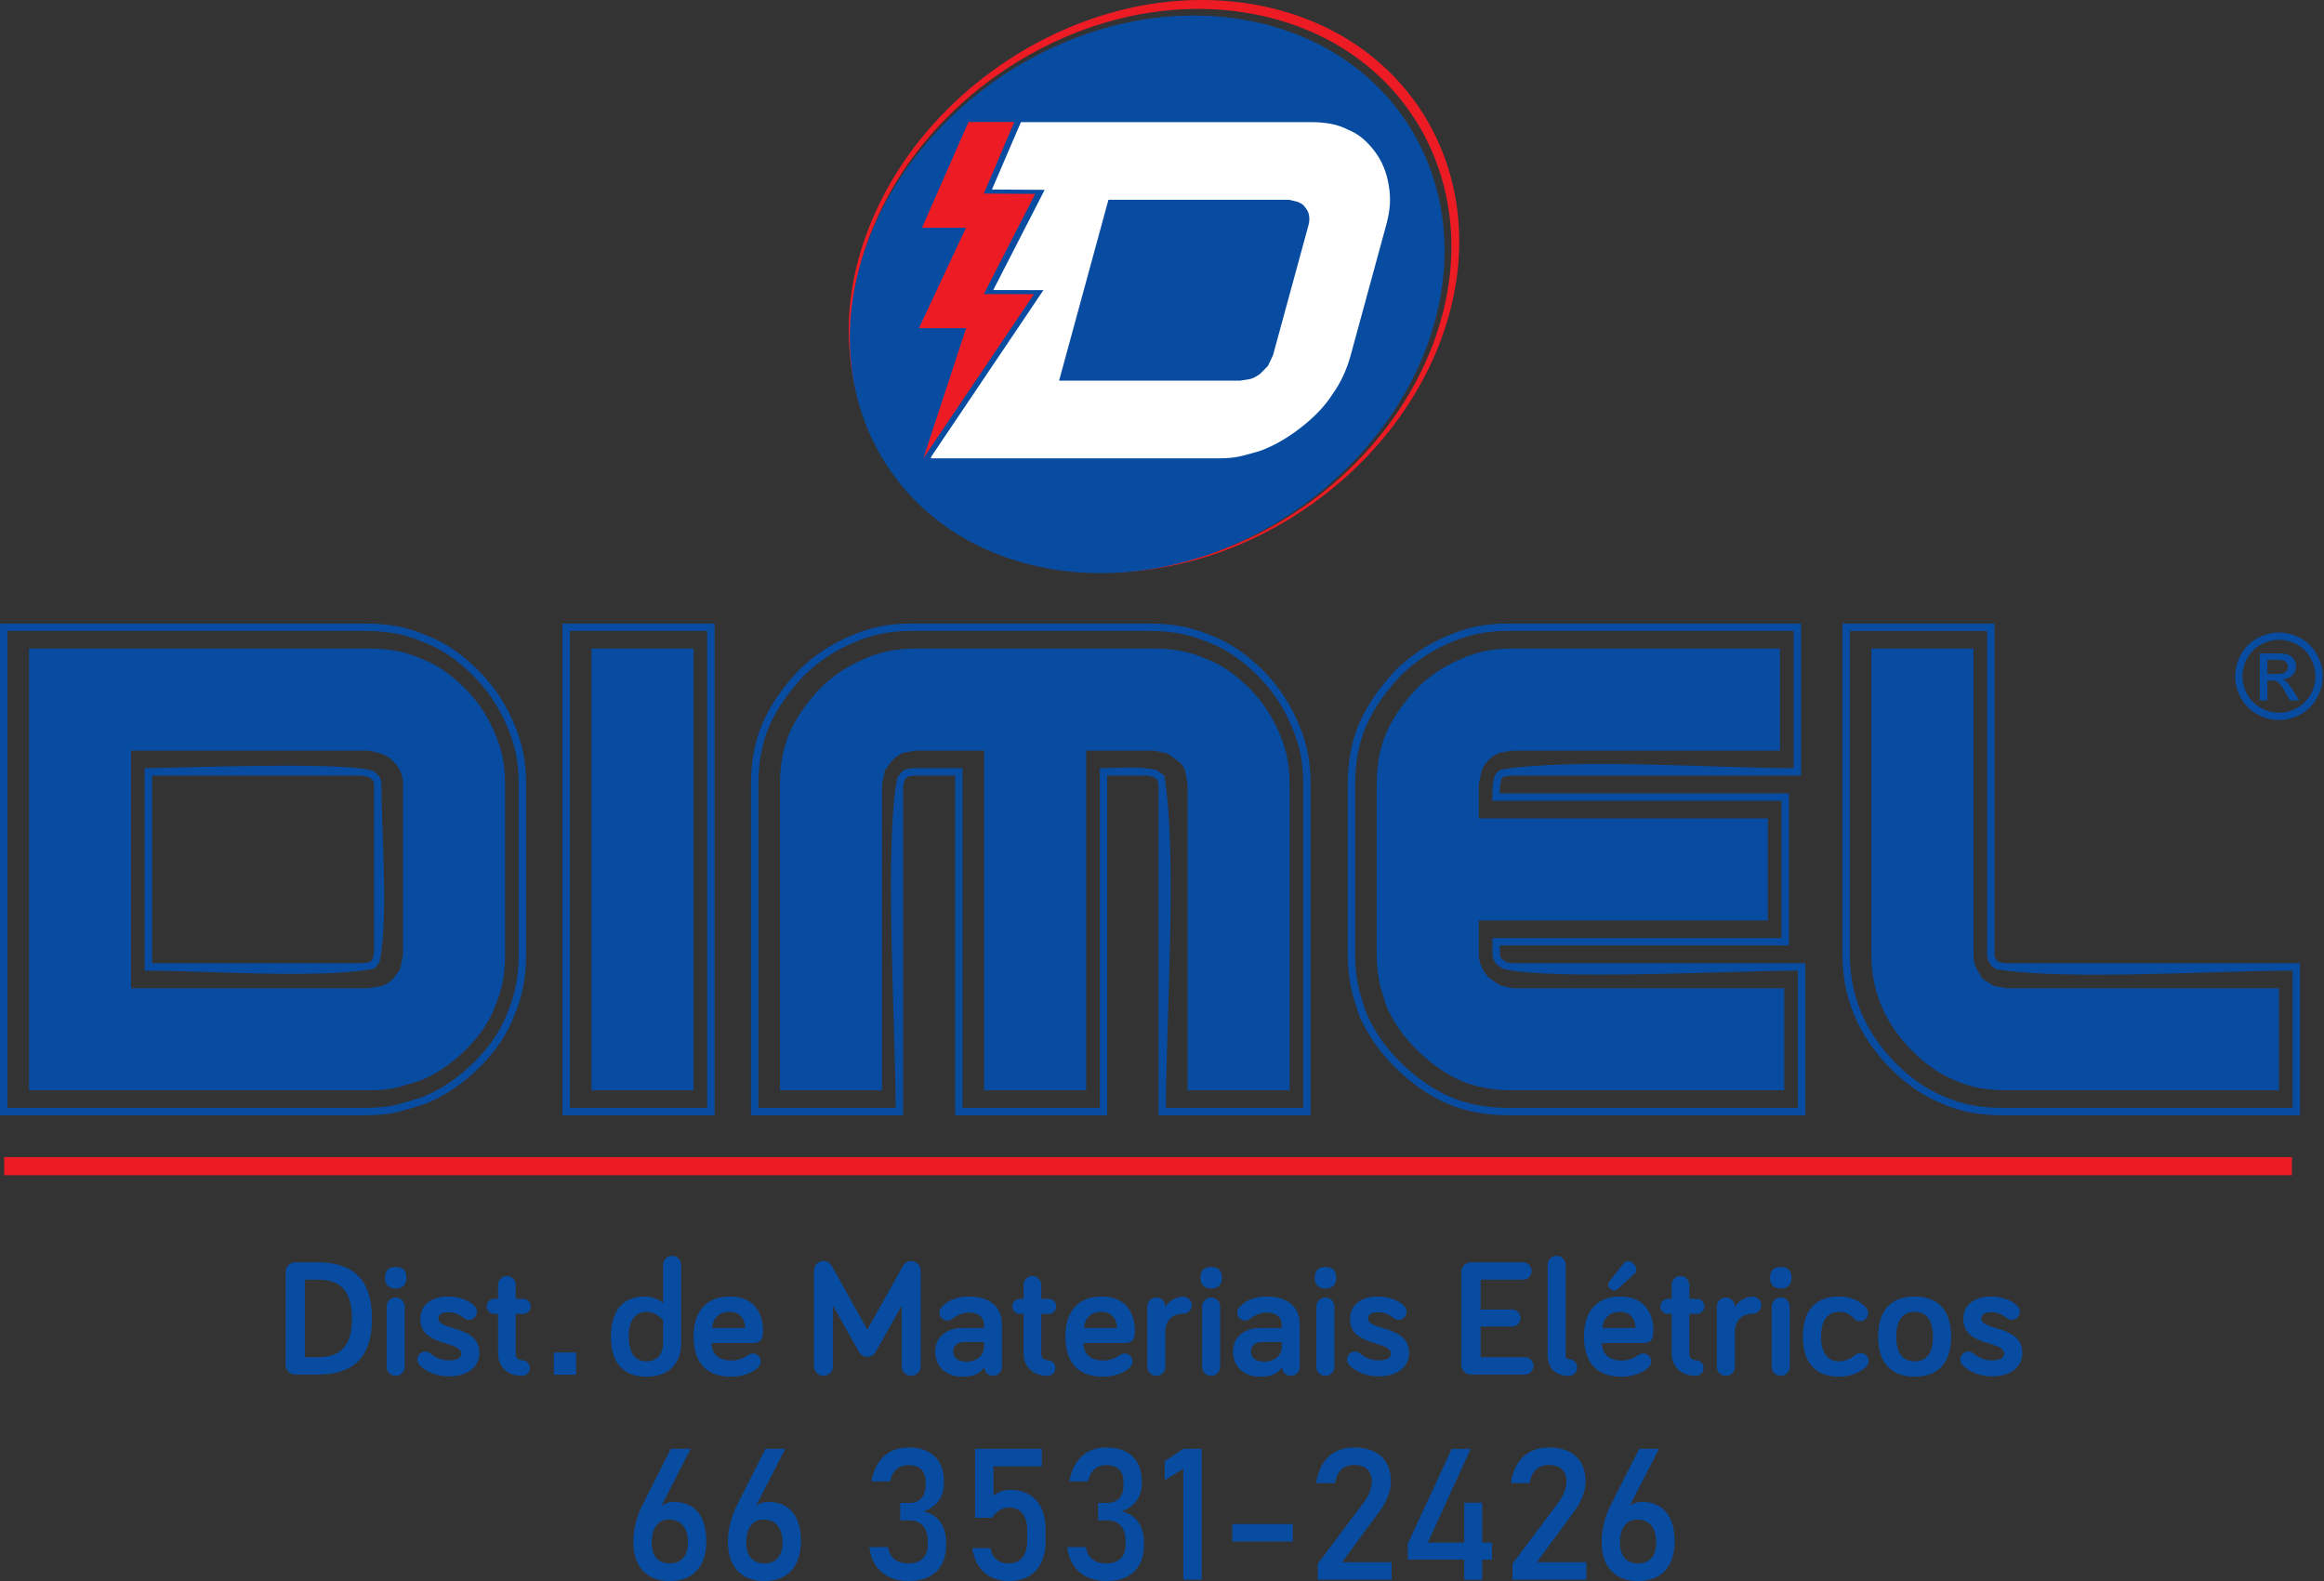 <?xml version="1.0" encoding="UTF-8" standalone="no"?><!DOCTYPE svg PUBLIC "-//W3C//DTD SVG 1.1//EN" "http://www.w3.org/Graphics/SVG/1.1/DTD/svg11.dtd"><svg width="100%" height="100%" viewBox="0 0 1333 907" version="1.1" xmlns="http://www.w3.org/2000/svg" xmlns:xlink="http://www.w3.org/1999/xlink" xml:space="preserve" xmlns:serif="http://www.serif.com/" style="fill-rule:evenodd;clip-rule:evenodd;stroke-linejoin:round;stroke-miterlimit:2;"><rect x="0" y="0" width="1333" height="907" fill="#333333" stroke="none"/><rect x="2.399" y="663.817" width="1312.17" height="10.364" style="fill:#ed1c24;"/><path d="M244.44,364.466c5.78,2.11 11.193,5.062 16.222,8.558c5.006,3.479 9.671,7.522 13.957,11.816c4.211,4.203 7.966,8.776 11.247,13.646c3.321,4.926 6.167,10.185 8.533,15.707c1.241,2.789 2.346,5.603 3.272,8.412c0.933,2.835 1.73,5.763 2.348,8.781c0.629,3.031 1.062,6.116 1.337,9.209c0.276,3.135 0.401,6.216 0.401,9.238l0,97.845c0,5.941 -0.479,11.904 -1.566,17.76c-1.087,5.87 -2.781,11.611 -5.213,17.102c-2.062,5.645 -4.897,10.926 -8.258,15.838c-3.357,4.901 -7.268,9.462 -11.483,13.677c-4.532,4.54 -9.441,8.684 -14.71,12.28c-4.976,3.396 -10.3,6.325 -15.97,8.655l-0.91,0.343c-2.432,0.805 -4.694,1.52 -6.818,2.163l-6.853,1.956c-3.34,0.918 -6.84,1.505 -10.371,1.866c-3.511,0.358 -7.007,0.49 -10.385,0.49l-209.22,0l0,-282.102l209.22,0c2.942,0 5.916,0.107 8.905,0.34c2.967,0.229 5.931,0.594 8.866,1.097c2.938,0.504 5.863,1.212 8.744,2.095c2.992,0.911 5.899,1.998 8.705,3.228Zm13.8,12.04c-4.77,-3.313 -9.885,-6.105 -15.324,-8.082l-0.124,-0.051c-2.728,-1.197 -5.499,-2.237 -8.284,-3.088c-2.67,-0.815 -5.426,-1.484 -8.229,-1.963c-2.802,-0.483 -5.637,-0.826 -8.48,-1.047c-2.827,-0.218 -5.698,-0.322 -8.579,-0.322l-204.972,-0l-0,273.608l204.972,-0c3.314,-0 6.685,-0.125 9.974,-0.462c3.267,-0.328 6.528,-0.879 9.666,-1.733c2.059,-0.551 4.315,-1.206 6.753,-1.938c2.377,-0.715 4.626,-1.427 6.674,-2.105l0.669,-0.259c5.362,-2.198 10.428,-4.99 15.183,-8.232c5.027,-3.432 9.727,-7.403 14.099,-11.772c4.034,-4.022 7.765,-8.373 10.979,-13.075c3.193,-4.661 5.877,-9.663 7.815,-14.988l0.049,-0.133c2.311,-5.212 3.923,-10.653 4.945,-16.191c1.026,-5.551 1.48,-11.26 1.48,-16.995l-0,-97.845c-0,-3.011 -0.111,-5.988 -0.369,-8.878c-0.261,-2.923 -0.672,-5.848 -1.265,-8.726c-0.568,-2.763 -1.323,-5.537 -2.238,-8.297c-0.911,-2.767 -1.962,-5.452 -3.116,-8.044l-0.019,-0.036c-2.249,-5.262 -4.969,-10.277 -8.151,-14.993c-3.117,-4.633 -6.703,-8.994 -10.728,-13.02c-4.093,-4.108 -8.558,-7.983 -13.38,-11.333Zm-50.172,176.069l4.419,-0.733l1.277,-1.794l0.761,-3.792l0,-96.423l-0.079,-0.862l-0.261,-0.841l-0.289,-0.414c-0.573,-0.561 -1.216,-1.048 -1.716,-1.642l-0.262,-0.117l-4.347,-1.027l-120.339,0l-0,107.645l120.836,0Zm5.595,3.365c-33.683,5.608 -93.974,0.883 -130.678,0.883l0,-116.139c17.707,0 122.367,-4.322 132.016,2.145l0.478,0.575l0.601,0.526c0.336,0.297 0.708,0.651 1.043,1.041c0.384,0.454 0.733,0.968 0.976,1.555c0.215,0.518 0.384,1.054 0.494,1.601c0.114,0.579 0.179,1.147 0.179,1.706c-0,28.087 4.121,76.399 -1.019,101.917l-2.302,3.235l-1.405,0.891l-0.383,0.064Zm108.975,83.868l-0,-282.102l87.232,0l-0,282.102l-87.232,0Zm4.246,-277.855l0,273.608l78.736,-0l-0,-273.608l-78.736,-0Zm220.956,82.977l-23.716,0l-3.628,0.645l-0.279,0.236l-1.533,2.141l-0.702,3.346l0,188.51l-87.231,0l-0,-189.975c-0,-5.975 0.475,-11.98 1.545,-17.9c1.075,-5.928 2.759,-11.74 5.183,-17.307c2.381,-5.47 5.401,-10.7 8.866,-15.665c3.406,-4.904 7.286,-9.577 11.422,-13.996l0.043,-0.047c4.229,-4.236 8.826,-8.011 13.699,-11.3c4.933,-3.328 10.206,-6.192 15.723,-8.554c2.792,-1.241 5.608,-2.346 8.418,-3.275c2.831,-0.934 5.763,-1.727 8.78,-2.346c3.032,-0.626 6.117,-1.061 9.213,-1.337c3.135,-0.279 6.217,-0.4 9.238,-0.4l136.733,0c5.949,0 11.905,0.483 17.765,1.565c5.869,1.084 11.615,2.779 17.109,5.21c5.763,2.113 11.165,5.065 16.176,8.551c4.998,3.478 9.66,7.518 13.946,11.808c4.211,4.203 7.962,8.773 11.244,13.646c3.318,4.922 6.163,10.181 8.536,15.707c1.237,2.789 2.342,5.603 3.272,8.412c0.933,2.832 1.73,5.76 2.348,8.781c0.623,3.028 1.058,6.116 1.334,9.209c0.279,3.135 0.4,6.216 0.4,9.238l0,189.975l-87.232,0l0,-188.828l-0.6,-3.611l-2.42,-1.734l-3.34,-0.705l-23.083,0l0,194.878l-87.229,0l0,-194.878Zm-23.887,-4.246l28.135,0l-0,194.877l78.734,-0l-0,-194.877c11.021,0 21.836,-1.284 32.436,0.994l4.54,3.252c7.693,45.503 0.964,139.767 0.964,190.631l78.736,-0l-0,-185.728c-0,-3.011 -0.111,-5.988 -0.368,-8.878c-0.262,-2.923 -0.676,-5.848 -1.267,-8.726c-0.568,-2.763 -1.326,-5.534 -2.237,-8.297c-0.912,-2.764 -1.964,-5.452 -3.118,-8.044l-0.017,-0.036c-2.253,-5.262 -4.973,-10.281 -8.155,-14.997c-3.117,-4.633 -6.699,-8.99 -10.725,-13.016c-4.097,-4.108 -8.554,-7.979 -13.367,-11.321c-4.772,-3.318 -9.881,-6.113 -15.308,-8.091l-0.132,-0.05c-5.212,-2.305 -10.653,-3.919 -16.187,-4.94c-5.552,-1.027 -11.265,-1.484 -17.003,-1.484l-136.733,-0c-3.011,-0 -5.988,0.114 -8.874,0.372c-2.927,0.257 -5.852,0.672 -8.73,1.266c-2.77,0.565 -5.541,1.322 -8.3,2.233c-2.767,0.912 -5.452,1.964 -8.054,3.122l-0.033,0.014c-5.251,2.248 -10.281,4.984 -15.012,8.172c-4.671,3.153 -9.051,6.75 -13.065,10.771c-3.948,4.205 -7.672,8.705 -10.99,13.475c-3.295,4.715 -6.177,9.702 -8.462,14.943c-2.292,5.269 -3.882,10.764 -4.901,16.355c-1.012,5.606 -1.458,11.368 -1.458,17.157l0,185.728l78.73,-0c0,-44.605 -6.627,-152.318 0.99,-189.357l2.35,-3.283l1.715,-1.35c1.395,-0.251 3.918,-0.887 5.166,-0.887Zm337.463,109.508l2.595,1.726l2.804,0.657l168.672,0l-0,87.233l-170.321,0c-5.974,0 -11.983,-0.473 -17.896,-1.545c-5.931,-1.072 -11.743,-2.763 -17.306,-5.183c-5.391,-2.346 -10.496,-5.281 -15.312,-8.644c-4.798,-3.35 -9.291,-7.126 -13.481,-11.173c-4.515,-4.361 -8.63,-9.094 -12.233,-14.185c-3.482,-4.926 -6.5,-10.174 -8.948,-15.726c-0.908,-2.059 -1.516,-4.415 -2.221,-6.556c-0.528,-1.698 -1.494,-4.197 -1.804,-5.848c-0.977,-3.747 -1.702,-7.568 -2.188,-11.423c-0.501,-3.918 -0.737,-7.882 -0.737,-11.847l-0,-97.845c-0,-5.975 0.472,-11.98 1.541,-17.9c1.076,-5.928 2.763,-11.74 5.183,-17.307c2.385,-5.47 5.406,-10.7 8.87,-15.665c3.403,-4.904 7.282,-9.577 11.422,-13.996l0.04,-0.047c4.232,-4.236 8.825,-8.011 13.698,-11.3c4.938,-3.328 10.207,-6.192 15.727,-8.554c2.788,-1.241 5.604,-2.346 8.414,-3.275c2.835,-0.934 5.768,-1.727 8.784,-2.346c3.032,-0.626 6.113,-1.061 9.213,-1.337c3.132,-0.279 6.216,-0.4 9.234,-0.4l167.865,0l0,87.224l-166.707,0l-4.039,0.673c-0.375,0.325 -0.747,0.676 -1.045,1.077l-0.972,4.618l-0,3.843l165.805,-0l0,87.231l-165.805,0l0.021,5.602c0.219,0.569 0.476,1.019 0.698,1.62l0.429,0.598Zm0.568,5.469l-3.4,-2.264l-0.961,-1.204c-0.257,-0.368 -0.469,-0.744 -0.6,-1.09l-0.423,-0.976c-0.196,-0.407 -0.343,-0.797 -0.44,-1.208c-0.096,-0.422 -0.138,-0.826 -0.138,-1.241l-0,-9.552l165.805,0l0,-78.738l-165.805,0c-0,-7.768 -0.23,-7.215 1.237,-14.347c0.672,-1.101 1.265,-1.734 2.194,-2.588l1.202,-0.868c40.254,-6.9 123.173,-0.901 168.129,-0.901l-0,-78.731l-163.618,-0c-3.006,-0 -5.984,0.114 -8.873,0.372c-2.927,0.257 -5.848,0.672 -8.73,1.266c-2.767,0.565 -5.538,1.322 -8.301,2.233c-2.763,0.912 -5.452,1.964 -8.051,3.122l-0.035,0.014c-5.252,2.248 -10.281,4.984 -15.008,8.172c-4.675,3.153 -9.052,6.75 -13.07,10.771c-3.943,4.205 -7.669,8.705 -10.989,13.475c-3.296,4.715 -6.177,9.702 -8.459,14.943c-2.295,5.269 -3.886,10.764 -4.901,16.355c-1.015,5.606 -1.461,11.368 -1.461,17.157l-0,97.845c-0,3.792 0.228,7.586 0.696,11.337c0.447,3.624 1.137,7.242 2.067,10.817l1.755,5.67c0.647,1.98 1.24,4.247 2.07,6.142c2.352,5.333 5.219,10.335 8.515,14.992c3.436,4.852 7.372,9.382 11.715,13.578c4.057,3.914 8.383,7.554 12.966,10.754c4.565,3.192 9.425,5.98 14.587,8.229c5.265,2.291 10.764,3.887 16.354,4.902c5.606,1.015 11.368,1.462 17.153,1.462l166.073,-0l0,-78.738c-36.689,-0 -140.133,5.77 -168.943,-0.955l-0.312,-0.207Zm282.231,-6.553l1.29,2.159l1.212,0.755l3.34,0.553l169.172,0l0,87.233l-170.316,0c-2.946,0 -5.924,-0.111 -8.907,-0.344c-2.96,-0.232 -5.923,-0.597 -8.872,-1.097c-3.02,-0.519 -5.995,-1.24 -8.891,-2.127c-2.978,-0.915 -5.891,-2.012 -8.701,-3.261c-5.645,-2.288 -10.918,-5.24 -15.845,-8.701c-4.887,-3.435 -9.437,-7.389 -13.666,-11.689c-4.387,-4.459 -8.39,-9.277 -11.89,-14.437c-3.336,-4.918 -6.214,-10.148 -8.519,-15.676c-2.295,-5.497 -3.998,-11.15 -5.127,-16.902c-1.151,-5.863 -1.712,-11.844 -1.712,-17.896l-0,-189.972l87.231,0l0,189.972l0.051,0.83l0.15,0.6Zm-2.077,4.776c-0.493,-0.826 -1.598,-2.388 -1.877,-3.221c-0.158,-0.458 -0.286,-0.951 -0.372,-1.473c-0.078,-0.54 -0.125,-1.044 -0.125,-1.512l0,-185.725l-78.735,-0l-0,185.725c-0,5.791 0.533,11.501 1.631,17.085c1.075,5.484 2.699,10.86 4.877,16.087c2.205,5.283 4.947,10.267 8.108,14.932c3.334,4.916 7.177,9.531 11.407,13.832c4.053,4.125 8.408,7.907 13.087,11.2c4.651,3.268 9.642,6.06 14.994,8.233l0.068,0.036c2.673,1.187 5.444,2.238 8.287,3.11c2.705,0.829 5.497,1.505 8.357,1.995c2.803,0.476 5.642,0.825 8.491,1.047c2.825,0.218 5.691,0.326 8.577,0.326l166.069,-0l-0,-78.738c-45.795,-0 -128.583,5.762 -169.812,-0.762l-2.764,-1.727l-0.268,-0.45Z" style="fill:#084ca1;fill-rule:nonzero;"/><path d="M16.652,372.073l194.867,0c5.454,0 10.575,0.412 15.351,1.23c4.772,0.82 9.616,2.321 14.528,4.505c8.465,3.003 16.924,8.733 25.385,17.192c7.096,7.096 12.688,15.419 16.784,24.975c2.181,4.912 3.751,9.688 4.708,14.328c0.955,4.637 1.434,9.82 1.434,15.555l0,97.842c0,11.186 -1.913,21.013 -5.734,29.472c-3.003,8.461 -8.526,16.716 -16.581,24.77c-8.047,8.047 -16.713,13.985 -25.996,17.806c-4.094,1.366 -8.387,2.66 -12.892,3.89c-4.504,1.23 -10.167,1.841 -16.987,1.841l-194.867,-0l0,-253.406Zm194.867,194.867l7.364,-1.23c2.459,-0.818 4.643,-2.18 6.553,-4.094l4.093,-5.73l1.637,-8.186l0,-97.842c0,-2.457 -0.475,-4.844 -1.434,-7.165c-0.954,-2.32 -2.523,-4.437 -4.708,-6.346c-1.362,-1.641 -3.546,-3.003 -6.549,-4.092l-6.956,-1.641l-136.324,-0l0,136.326l136.324,-0Zm127.756,58.539l0,-253.406l58.541,0l-0,253.406l-58.541,-0Zm225.19,-0l-0,-194.865l-39.304,-0l-6.957,1.229c-2.18,0.819 -4.368,2.32 -6.549,4.504l-4.096,5.731l-1.638,7.78l-0,175.621l-58.539,-0l-0,-175.621c-0,-11.191 1.841,-21.015 5.53,-29.476c3.682,-8.462 9.481,-16.921 17.396,-25.382c7.093,-7.097 15.418,-12.691 24.971,-16.785c4.915,-2.18 9.688,-3.749 14.332,-4.708c4.636,-0.954 9.823,-1.434 15.55,-1.434l136.731,0c11.192,0 21.021,1.914 29.479,5.735c8.461,3.003 16.92,8.733 25.382,17.192c7.096,7.096 12.691,15.419 16.784,24.975c2.18,4.912 3.75,9.688 4.705,14.328c0.957,4.637 1.437,9.82 1.437,15.555l-0,175.621l-58.543,-0l-0,-175.621l-1.226,-7.369c-0.819,-2.459 -2.321,-4.504 -4.505,-6.142l-5.731,-4.092l-7.782,-1.641l-38.888,-0l-0,194.865l-58.539,-0Zm285.364,-70.823c0.823,2.181 2.325,4.369 4.509,6.549l6.138,4.098l6.96,1.637l155.974,-0l-0,58.539l-155.974,-0c-11.19,-0 -21.013,-1.841 -29.475,-5.527c-8.459,-3.686 -16.649,-9.348 -24.564,-16.987c-7.911,-7.644 -13.921,-16.103 -18.013,-25.382c-1.362,-4.094 -2.453,-7.508 -3.272,-10.232c-1.64,-6.281 -2.455,-12.831 -2.455,-19.651l-0,-97.842c-0,-11.191 1.84,-21.015 5.526,-29.476c3.683,-8.462 9.484,-16.921 17.399,-25.382c7.093,-7.097 15.419,-12.691 24.967,-16.785c4.916,-2.18 9.689,-3.749 14.332,-4.708c4.641,-0.954 9.825,-1.434 15.555,-1.434l153.515,0l-0,58.541l-153.515,-0l-7.367,1.229c-2.185,0.819 -4.23,2.185 -6.138,4.093c-1.914,1.913 -3.279,3.961 -4.102,6.142l-1.633,7.78l0,19.651l165.798,0l0,58.539l-165.798,0l0,19.652c0,2.451 0.544,4.772 1.633,6.956Zm301.339,70.823c-5.459,-0 -10.575,-0.411 -15.351,-1.23c-4.776,-0.818 -9.62,-2.319 -14.535,-4.501c-8.731,-3.546 -16.985,-9.279 -24.764,-17.194c-7.779,-7.915 -13.581,-16.442 -17.403,-25.587c-3.817,-9.144 -5.727,-18.901 -5.727,-29.267l0,-175.627l58.539,0l0,175.627c0,2.727 0.548,5.319 1.637,7.775l3.687,6.141l6.549,4.094l7.368,1.23l155.974,-0l0,58.539l-155.974,-0Z" style="fill:#084ca1;fill-rule:nonzero;"/><path d="M491.156,153.535c2.711,-11.307 6.596,-22.311 11.458,-32.872c36.143,-78.537 127.346,-132.148 213.81,-118.555c5.08,0.797 10.121,1.83 15.1,3.099c78.023,19.887 119.611,92.437 101.113,169.62c-2.709,11.308 -6.594,22.315 -11.457,32.871c-36.143,78.539 -127.346,132.148 -213.809,118.559c-5.08,-0.8 -10.121,-1.83 -15.101,-3.103c-78.513,-20.009 -119.538,-92.726 -101.114,-169.619Zm1.28,2.545c2.668,-11.118 6.489,-21.939 11.265,-32.321c35.538,-77.222 125.215,-129.934 210.235,-116.571c4.99,0.782 9.949,1.798 14.846,3.046c76.715,19.554 117.606,90.892 99.42,166.781c-2.664,11.117 -6.485,21.939 -11.265,32.321c-35.539,77.222 -125.216,129.935 -210.231,116.571c-4.994,-0.783 -9.953,-1.798 -14.85,-3.045c-77.198,-19.677 -117.537,-91.176 -99.42,-166.782" style="fill:#ed1c24;"/><path d="M491.675,158.489c2.638,-11.014 6.424,-21.735 11.157,-32.021c35.21,-76.507 124.054,-128.729 208.283,-115.492c4.948,0.78 9.859,1.785 14.711,3.022c76.002,19.373 116.515,90.049 98.496,165.233c-2.638,11.015 -6.424,21.736 -11.161,32.021c-35.209,76.507 -124.054,128.73 -208.282,115.492c-4.944,-0.776 -9.856,-1.785 -14.708,-3.021c-76.482,-19.495 -116.445,-90.328 -98.496,-165.234" style="fill:#084ca1;"/><path d="M585.582,70.06l166.109,0c4.153,0 7.968,0.314 11.429,0.932c3.46,0.62 6.839,1.767 10.124,3.429c5.819,2.284 11.068,6.649 15.751,13.087c3.928,5.399 6.456,11.738 7.593,19.009c0.64,3.739 0.844,7.371 0.608,10.904c-0.236,3.532 -0.951,7.478 -2.141,11.839l-20.31,74.474c-2.323,8.515 -5.816,15.994 -10.481,22.432c-4.04,6.442 -9.964,12.727 -17.76,18.855c-7.802,6.128 -15.627,10.646 -23.484,13.552c-3.4,1.04 -6.939,2.027 -10.621,2.96c-3.683,0.937 -8.134,1.401 -13.317,1.401l-165.198,0l0.408,-1.19l64.203,-95.315l-28.776,-0.053l29.483,-57.467l-30.237,-0.19l16.617,-38.659Zm-26.066,115.974l-12.187,-0.01l0.022,-0.076l12.194,0.011l-0.029,0.075Zm151.721,32.342l5.863,-0.932c2.041,-0.623 3.985,-1.663 5.834,-3.117l4.307,-4.363l2.946,-6.23l20.314,-74.474c0.507,-1.869 0.639,-3.685 0.392,-5.452c-0.242,-1.765 -0.996,-3.373 -2.263,-4.829c-0.7,-1.247 -2.081,-2.284 -4.136,-3.113l-4.958,-1.248l-103.763,0l-28.299,103.758l103.763,0Z" style="fill:#fff;fill-rule:nonzero;"/><path d="M581.749,69.996l-26.247,0.01l-26.672,60.645l25.228,0.029l-26.955,57.571l27.037,0.021l-24.51,74.662l63.462,-94.188l-28.775,-0.054l29.48,-57.466l-29.462,-0.191l17.414,-41.039Z" style="fill:#ed1c24;"/><path d="M174.921,734.115l7.362,-0c12.244,-0 19.608,5.644 19.608,22.286c0,16.641 -7.364,22.189 -19.608,22.189l-7.362,-0l0,-44.475Zm-5.548,-9.946c-3.059,0 -5.547,2.491 -5.547,5.548l-0,53.27c-0,3.06 2.488,5.548 5.547,5.548l12.91,0c19.035,0 31.083,-8.511 31.083,-32.134c0,-23.62 -12.048,-32.232 -31.083,-32.232l-12.91,0Zm62.737,25.346c-0,-2.87 -2.296,-5.166 -5.162,-5.166c-2.871,0 -5.166,2.296 -5.166,5.166l0,34.62c0,2.87 2.295,5.166 5.166,5.166c2.866,-0 5.162,-2.296 5.162,-5.166l-0,-34.62Zm-5.162,-10.331c4.018,-0 6.213,-2.296 6.213,-6.024c0,-4.397 -2.195,-6.309 -6.213,-6.309c-3.922,-0 -6.121,1.912 -6.121,6.309c0,3.728 2.199,6.024 6.121,6.024Zm30.126,13.581c3.917,-0 6.503,1.53 8.605,3.063c1.051,0.762 1.912,1.337 3.253,1.337c2.484,0 4.59,-2.101 4.59,-4.589c0,-1.434 -0.383,-2.106 -0.954,-2.868c-2.682,-3.35 -8.705,-5.93 -15.494,-5.93c-8.801,-0 -15.974,4.207 -15.974,12.812c0,16.263 23.431,12.245 23.431,19.991c0,2.675 -2.77,3.825 -7.075,3.825c-4.787,-0 -7.94,-1.816 -10.524,-3.925c-1.052,-0.855 -2.007,-1.144 -2.964,-1.144c-2.484,0 -4.59,2.102 -4.59,4.591c-0,1.146 0.382,2.009 1.151,2.962c2.387,2.964 8.701,6.697 16.927,6.697c9.849,-0 17.499,-4.594 17.499,-13.581c-0,-15.78 -23.526,-12.528 -23.526,-19.605c0,-2.389 2.101,-3.636 5.645,-3.636Zm28.592,-7.646l-2.198,-0c-2.393,-0 -4.308,1.908 -4.308,4.3c-0,2.391 1.915,4.304 4.308,4.304l2.198,0l-0,22.569c-0,7.557 5.259,13.009 13.77,13.009c2.489,-0 4.498,-2.009 4.498,-4.498c-0,-2.484 -2.009,-4.489 -4.498,-4.489c-1.718,-0 -3.632,-1.249 -3.632,-3.447l0,-23.144l4.305,0c2.388,0 4.3,-1.913 4.3,-4.304c0,-2.392 -1.912,-4.3 -4.3,-4.3l-4.305,-0l0,-8.038c0,-2.773 -2.295,-5.068 -5.068,-5.068c-2.775,-0 -5.07,2.295 -5.07,5.068l-0,8.038Zm94.671,25.532c0,6.592 -3.922,10.327 -9.474,10.327c-6.595,0 -10.224,-4.78 -10.224,-14.152c0,-9.468 3.729,-14.25 10.224,-14.25c5.742,-0 9.474,4.875 9.474,4.875l0,13.2Zm-10.517,-26.873c-12.051,-0 -19.415,7.46 -19.415,23.048c-0,15.589 7.557,22.954 20.458,22.954c11.58,-0 19.802,-6.411 19.802,-19.129l-0,-45.049c-0,-2.866 -2.294,-5.162 -5.162,-5.162c-2.871,0 -5.166,2.299 -5.166,5.162l0,22.001c-1.912,-1.913 -5.927,-3.825 -10.517,-3.825Zm28.017,22.857c-0,15.97 8.221,23.145 21.52,23.145c8.702,-0 13.771,-3.733 15.394,-5.263c0.861,-0.764 1.623,-2.009 1.623,-3.539c0,-2.484 -2.001,-4.497 -4.493,-4.497c-1.241,-0 -2.006,0.386 -3.057,1.058c-2.294,1.526 -5.258,2.964 -9.467,2.964c-6.319,-0 -11.192,-3.161 -11.192,-10.043l23.622,0c5.838,0 5.838,-4.114 5.838,-7.654c0,-6.598 -2.97,-19.028 -19.129,-19.028c-13.009,-0 -20.659,8.221 -20.659,22.857Zm20.659,-14.059c6.21,-0 8.895,4.589 8.895,9.277l-18.936,-0c0.478,-6.124 4.493,-9.277 10.041,-9.277Zm78.995,25.817c1.913,-0 3.733,-0.954 4.687,-2.674l15.015,-26.683l-0,34.813c-0,2.96 2.484,5.452 5.456,5.452c2.963,-0 5.448,-2.489 5.448,-5.452l-0,-54.993c-0,-2.964 -2.485,-5.448 -5.448,-5.448c-2.397,-0 -3.926,1.344 -4.881,3.055l-20.277,36.343l-20.273,-36.343c-0.955,-1.715 -2.484,-3.055 -4.876,-3.055c-2.967,-0 -5.455,2.488 -5.455,5.448l-0,54.993c-0,2.96 2.488,5.452 5.455,5.452c2.963,-0 5.449,-2.489 5.449,-5.452l-0,-34.813l15.014,26.683c0.958,1.72 2.774,2.674 4.686,2.674Zm58.239,-25.439c5.549,0 8.706,2.878 8.706,7.179l-0,1.72l-12.531,-0c-8.311,-0 -15.493,4.589 -15.493,13.484c-0,8.605 6.22,14.443 15.594,14.443c5.737,-0 9.945,-1.434 12.526,-5.549c-0,2.774 2.295,5.07 5.07,5.07c2.774,-0 5.068,-2.296 5.068,-5.07l0,-24.484c0,-10.139 -7.074,-15.969 -18.94,-15.969c-8.221,-0 -13.005,3.157 -15.682,6.119c-0.862,0.952 -1.238,2.102 -1.238,3.157c0,2.485 2.006,4.494 4.49,4.494c1.152,0 1.913,-0.286 2.872,-0.958c2.387,-1.716 5.351,-3.636 9.558,-3.636Zm-1.054,28.213c-5.348,0 -7.933,-2.194 -7.933,-5.83c0,-3.443 2.295,-5.452 6.503,-5.452l11.19,0l-0,2.678c-0,5.352 -4.687,8.604 -9.76,8.604Zm32.424,-36.048l-2.194,-0c-2.385,-0 -4.308,1.908 -4.308,4.3c-0,2.391 1.916,4.304 4.308,4.304l2.194,0l0,22.569c0,7.553 5.263,13.009 13.772,13.009c2.491,-0 4.493,-2.009 4.493,-4.498c0,-2.484 -2.002,-4.489 -4.493,-4.489c-1.717,-0 -3.63,-1.249 -3.63,-3.447l0,-23.144l4.301,0c2.392,0 4.304,-1.913 4.304,-4.304c0,-2.392 -1.916,-4.3 -4.304,-4.3l-4.301,-0l0,-8.038c0,-2.773 -2.294,-5.068 -5.068,-5.068c-2.775,-0 -5.074,2.295 -5.074,5.068l0,8.038Zm24.006,21.516c0,15.97 8.229,23.145 21.522,23.145c8.701,-0 13.77,-3.733 15.394,-5.263c0.861,-0.764 1.625,-2.009 1.625,-3.539c0,-2.484 -2.005,-4.497 -4.493,-4.497c-1.24,-0 -2.009,0.386 -3.06,1.058c-2.295,1.526 -5.259,2.964 -9.466,2.964c-6.314,-0 -11.19,-3.161 -11.19,-10.043l23.62,0c5.838,0 5.838,-4.114 5.838,-7.654c-0,-6.598 -2.968,-19.028 -19.13,-19.028c-13.01,-0 -20.66,8.221 -20.66,22.857Zm20.66,-14.059c6.213,-0 8.894,4.589 8.894,9.277l-18.936,-0c0.479,-6.124 4.493,-9.277 10.042,-9.277Zm36.628,-3.061c0,-2.87 -2.295,-5.166 -5.165,-5.166c-2.867,0 -5.162,2.299 -5.162,5.166l-0,34.62c-0,2.867 2.295,5.166 5.162,5.166c2.87,-0 5.165,-2.296 5.165,-5.166l0,-19.895c0,-6.403 3.733,-10.614 10.329,-10.614c2.681,0 4.872,-2.198 4.872,-4.875c-0,-2.679 -2.191,-4.881 -4.872,-4.881c-4.015,-0 -8.509,2.392 -10.329,6.12l0,-0.475Zm31.467,-0c0,-2.87 -2.295,-5.166 -5.165,-5.166c-2.868,0 -5.166,2.299 -5.166,5.166l-0,34.62c-0,2.867 2.298,5.166 5.166,5.166c2.87,-0 5.165,-2.296 5.165,-5.166l0,-34.62Zm-5.165,-10.331c4.018,-0 6.216,-2.296 6.216,-6.024c-0,-4.397 -2.198,-6.309 -6.216,-6.309c-3.919,-0 -6.121,1.912 -6.121,6.309c0,3.728 2.202,6.024 6.121,6.024Zm31.845,13.77c5.548,0 8.705,2.878 8.705,7.179l-0,1.72l-12.53,-0c-8.312,-0 -15.495,4.589 -15.495,13.484c0,8.605 6.222,14.443 15.595,14.443c5.734,-0 9.945,-1.434 12.519,-5.549c0,2.774 2.303,5.07 5.073,5.07c2.774,-0 5.073,-2.296 5.073,-5.07l0,-24.484c0,-10.139 -7.079,-15.969 -18.94,-15.969c-8.223,-0 -13.009,3.157 -15.684,6.119c-0.861,0.952 -1.239,2.102 -1.239,3.157c-0,2.485 2.005,4.494 4.489,4.494c1.152,0 1.912,-0.286 2.871,-0.958c2.392,-1.716 5.358,-3.636 9.563,-3.636Zm-1.052,28.213c-5.355,0 -7.939,-2.194 -7.939,-5.83c0,-3.443 2.296,-5.452 6.507,-5.452l11.189,0l-0,2.678c-0,5.352 -4.687,8.604 -9.757,8.604Zm39.883,-31.652c0,-2.87 -2.295,-5.166 -5.166,-5.166c-2.867,0 -5.165,2.299 -5.165,5.166l-0,34.62c-0,2.867 2.298,5.166 5.165,5.166c2.871,-0 5.166,-2.296 5.166,-5.166l0,-34.62Zm-5.166,-10.331c4.019,-0 6.217,-2.296 6.217,-6.024c-0,-4.397 -2.198,-6.309 -6.217,-6.309c-3.918,-0 -6.12,1.912 -6.12,6.309c0,3.728 2.202,6.024 6.12,6.024Zm30.126,13.581c3.918,-0 6.502,1.533 8.605,3.063c1.051,0.762 1.913,1.337 3.253,1.337c2.489,0 4.59,-2.101 4.59,-4.589c-0,-1.434 -0.382,-2.106 -0.954,-2.868c-2.678,-3.35 -8.705,-5.93 -15.494,-5.93c-8.802,-0 -15.977,4.207 -15.977,12.812c0,16.263 23.438,12.245 23.438,19.991c-0,2.675 -2.775,3.825 -7.078,3.825c-4.783,-0 -7.936,-1.819 -10.522,-3.925c-1.046,-0.855 -2.005,-1.144 -2.963,-1.144c-2.485,0 -4.594,2.102 -4.594,4.591c0,1.146 0.386,2.011 1.152,2.962c2.387,2.964 8.701,6.697 16.927,6.697c9.852,-0 17.502,-4.594 17.502,-13.581c0,-15.78 -23.526,-12.528 -23.526,-19.605c-0,-2.389 2.102,-3.636 5.641,-3.636Zm58.911,-18.65l24.292,-0c2.771,-0 4.973,-2.196 4.973,-4.97c0,-2.774 -2.21,-4.976 -4.973,-4.976l-29.836,0c-3.061,0 -5.552,2.495 -5.552,5.548l0,53.27c0,3.057 2.488,5.548 5.552,5.548l30.891,0c2.767,0 4.969,-2.202 4.969,-4.975c-0,-2.771 -2.206,-4.97 -4.969,-4.97l-25.347,-0l-0,-17.596l18.075,-0c2.681,-0 4.877,-2.202 4.877,-4.879c-0,-2.682 -2.202,-4.877 -4.877,-4.877l-18.075,-0l-0,-17.123Zm43.607,-13.675c-2.867,0 -5.162,2.299 -5.162,5.162l-0,51.458c-0,8.03 4.686,12.241 12.144,12.241c2.681,-0 4.783,-2.106 4.783,-4.784c0,-2.677 -2.102,-4.783 -4.783,-4.783c-0.665,-0 -1.816,-0.572 -1.816,-1.719l-0,-52.413c-0,-2.866 -2.294,-5.162 -5.166,-5.162Zm15.684,46.195c-0,15.97 8.229,23.145 21.521,23.145c8.701,-0 13.771,-3.733 15.394,-5.263c0.861,-0.764 1.629,-2.009 1.629,-3.539c0,-2.484 -2.009,-4.497 -4.497,-4.497c-1.24,-0 -2.005,0.386 -3.056,1.058c-2.299,1.526 -5.262,2.964 -9.47,2.964c-6.313,-0 -11.19,-3.161 -11.19,-10.043l23.623,0c5.835,0 5.835,-4.114 5.835,-7.654c0,-6.598 -2.967,-19.028 -19.13,-19.028c-13.005,-0 -20.659,8.221 -20.659,22.857Zm20.659,-14.059c6.217,-0 8.895,4.589 8.895,9.277l-18.937,-0c0.48,-6.124 4.494,-9.277 10.042,-9.277Zm-5.548,-13.196c1.247,1.144 2.774,1.434 4.4,0l9.37,-8.612c1.534,-1.433 1.723,-3.728 -0.378,-5.737c-1.913,-1.913 -4.401,-2.007 -5.742,-0.283l-8.129,10.328c-1.051,1.144 -1.051,2.867 0.479,4.304Zm35.195,5.739l-2.194,-0c-2.389,-0 -4.309,1.908 -4.309,4.3c0,2.391 1.916,4.304 4.309,4.304l2.194,0l-0,22.569c-0,7.553 5.255,13.009 13.771,13.009c2.492,-0 4.497,-2.009 4.497,-4.498c-0,-2.484 -2.005,-4.489 -4.497,-4.489c-1.719,-0 -3.633,-1.249 -3.633,-3.447l0,-23.144l4.305,0c2.391,0 4.304,-1.913 4.304,-4.304c0,-2.392 -1.916,-4.3 -4.304,-4.3l-4.305,-0l0,-8.038c0,-2.773 -2.295,-5.068 -5.066,-5.068c-2.781,-0 -5.072,2.295 -5.072,5.068l-0,8.038Zm36.247,4.396c-0,-2.87 -2.295,-5.166 -5.163,-5.166c-2.871,0 -5.166,2.299 -5.166,5.166l-0,34.62c-0,2.867 2.295,5.166 5.166,5.166c2.868,-0 5.163,-2.296 5.163,-5.166l-0,-19.895c-0,-6.403 3.732,-10.614 10.331,-10.614c2.678,0 4.872,-2.198 4.872,-4.875c0,-2.679 -2.194,-4.881 -4.872,-4.881c-4.022,-0 -8.513,2.392 -10.331,6.12l-0,-0.475Zm31.466,-0c-0,-2.87 -2.296,-5.166 -5.166,-5.166c-2.867,0 -5.162,2.299 -5.162,5.166l0,34.62c0,2.867 2.295,5.166 5.162,5.166c2.87,-0 5.166,-2.296 5.166,-5.166l-0,-34.62Zm-5.166,-10.331c4.022,-0 6.218,-2.296 6.218,-6.024c-0,-4.397 -2.196,-6.309 -6.218,-6.309c-3.918,-0 -6.12,1.912 -6.12,6.309c-0,3.728 2.202,6.024 6.12,6.024Zm12.72,27.548c0,15.587 7.746,23.048 20.749,23.048c7.847,-0 13.109,-3.451 15.304,-5.452c1.147,-1.051 1.627,-2.202 1.627,-3.539c-0,-2.585 -2.006,-4.591 -4.591,-4.591c-0.955,0 -1.816,0.19 -2.867,0.955c-2.202,1.627 -5.069,3.825 -9.473,3.825c-6.69,0 -10.324,-5.07 -10.324,-14.246c-0,-8.991 3.634,-14.156 10.324,-14.156c4.787,-0 7.271,2.391 8.515,3.732c0.861,0.954 2.009,1.623 3.543,1.623c2.581,-0 4.586,-2.006 4.586,-4.591c0,-1.148 -0.286,-1.912 -1.05,-2.964c-1.724,-2.202 -6.789,-6.598 -15.594,-6.598c-13.003,-0 -20.749,7.364 -20.749,22.954Zm85.026,0.094c-0,-15.684 -8.036,-23.048 -20.949,-23.048c-12.909,-0 -20.942,7.364 -20.942,23.048c0,15.589 8.033,22.954 20.942,22.954c12.913,-0 20.949,-7.365 20.949,-22.954Zm-10.429,-0c0,9.372 -3.632,14.152 -10.52,14.152c-6.882,0 -10.518,-4.78 -10.518,-14.152c-0,-9.468 3.636,-14.25 10.518,-14.25c6.888,-0 10.52,4.782 10.52,14.25Zm33.38,-14.061c3.922,-0 6.503,1.533 8.604,3.063c1.045,0.762 1.914,1.337 3.254,1.337c2.481,0 4.591,-2.101 4.591,-4.589c-0,-1.434 -0.384,-2.106 -0.955,-2.868c-2.677,-3.35 -8.706,-5.93 -15.494,-5.93c-8.802,-0 -15.977,4.207 -15.977,12.812c0,16.263 23.438,12.245 23.438,19.991c-0,2.675 -2.774,3.825 -7.078,3.825c-4.784,-0 -7.937,-1.819 -10.522,-3.925c-1.047,-0.855 -2.005,-1.144 -2.964,-1.144c-2.484,0 -4.593,2.102 -4.593,4.591c0,1.146 0.386,2.011 1.152,2.962c2.387,2.964 8.7,6.697 16.927,6.697c9.852,-0 17.502,-4.594 17.502,-13.581c0,-15.78 -23.527,-12.528 -23.527,-19.605c0,-2.389 2.103,-3.636 5.642,-3.636" style="fill:#084ca1;fill-rule:nonzero;"/><path d="M1307.17,362.852c4.213,0 8.326,1.081 12.339,3.243c4.013,2.162 7.14,5.255 9.379,9.279c2.24,4.025 3.359,8.221 3.359,12.589c0,4.324 -1.103,8.481 -3.309,12.472c-2.206,3.991 -5.299,7.09 -9.279,9.296c-3.98,2.206 -8.143,3.309 -12.489,3.309c-4.346,0 -8.509,-1.103 -12.489,-3.309c-3.98,-2.206 -7.079,-5.305 -9.296,-9.296c-2.217,-3.991 -3.326,-8.148 -3.326,-12.472c-0,-4.368 1.125,-8.564 3.376,-12.589c2.25,-4.024 5.382,-7.117 9.396,-9.279c4.013,-2.162 8.126,-3.243 12.339,-3.243Zm-0,4.158c-3.526,-0 -6.957,0.903 -10.294,2.71c-3.337,1.807 -5.948,4.39 -7.833,7.75c-1.884,3.359 -2.827,6.857 -2.827,10.493c0,3.614 0.926,7.079 2.778,10.393c1.851,3.315 4.44,5.898 7.766,7.75c3.325,1.851 6.796,2.777 10.41,2.777c3.614,-0 7.084,-0.926 10.41,-2.777c3.326,-1.852 5.909,-4.435 7.749,-7.75c1.841,-3.314 2.761,-6.779 2.761,-10.393c-0,-3.636 -0.937,-7.134 -2.811,-10.493c-1.873,-3.36 -4.484,-5.943 -7.832,-7.75c-3.348,-1.807 -6.774,-2.71 -10.277,-2.71Zm-11.009,34.822l-0,-27.007l9.279,0c3.171,0 5.466,0.25 6.885,0.749c1.419,0.499 2.55,1.369 3.392,2.611c0.843,1.241 1.264,2.561 1.264,3.957c0,1.974 -0.704,3.692 -2.112,5.156c-1.408,1.463 -3.276,2.283 -5.604,2.461c0.953,0.399 1.718,0.876 2.295,1.43c1.086,1.064 2.417,2.849 3.991,5.355l3.293,5.288l-5.322,0l-2.394,-4.257c-1.885,-3.348 -3.404,-5.444 -4.557,-6.286c-0.798,-0.621 -1.962,-0.931 -3.492,-0.931l-2.561,-0l-0,11.474l-4.357,0Zm4.357,-15.199l5.288,-0c2.528,-0 4.252,-0.377 5.172,-1.131c0.92,-0.754 1.38,-1.752 1.38,-2.994c0,-0.798 -0.222,-1.513 -0.665,-2.145c-0.443,-0.632 -1.059,-1.103 -1.846,-1.413c-0.787,-0.311 -2.245,-0.466 -4.374,-0.466l-4.955,-0l-0,8.149Z" style="fill:#084ca1;fill-rule:nonzero;"/><rect x="317.701" y="775.9" width="12.754" height="12.754" style="fill:#084ca1;fill-rule:nonzero;"/><path d="M384.166,906.998c-4.4,0 -8.172,-0.883 -11.311,-2.66c-3.12,-1.78 -5.499,-4.354 -7.14,-7.739c-1.637,-3.4 -2.448,-7.487 -2.448,-12.266l0,-0.05c0,-2.785 0.318,-5.709 0.969,-8.776c0.655,-3.068 1.605,-6.081 2.839,-9.041c0.21,-0.512 0.443,-1.023 0.671,-1.516c0.243,-0.511 0.49,-0.986 0.719,-1.481l16.319,-32.321l11.369,0l-19.158,37.434l0.053,-1.851c0.865,-1.623 2.116,-2.876 3.772,-3.772c1.637,-0.898 3.578,-1.337 5.78,-1.337c3.876,-0 7.225,0.879 10.01,2.623c2.786,1.759 4.902,4.319 6.364,7.665c1.444,3.364 2.166,7.401 2.166,12.109l0,0.053c0,4.826 -0.829,8.951 -2.466,12.387c-1.624,3.454 -4.019,6.063 -7.175,7.862c-3.153,1.777 -6.925,2.677 -11.333,2.677Zm0,-10.113c3.35,-0 5.924,-1.041 7.722,-3.104c1.816,-2.062 2.713,-5.004 2.713,-8.829l-0,-0.054c-0,-4.194 -0.951,-7.436 -2.838,-9.728c-1.902,-2.291 -4.598,-3.435 -8.105,-3.435c-3.138,-0 -5.569,1.144 -7.278,3.453c-1.731,2.309 -2.592,5.57 -2.592,9.764l-0,0.053c-0,3.825 0.898,6.75 2.714,8.794c1.816,2.063 4.371,3.086 7.664,3.086Zm54.264,10.113c-4.404,0 -8.176,-0.883 -11.315,-2.66c-3.117,-1.78 -5.498,-4.354 -7.136,-7.739c-1.641,-3.4 -2.452,-7.487 -2.452,-12.266l0,-0.05c0,-2.785 0.318,-5.709 0.973,-8.776c0.651,-3.068 1.601,-6.081 2.835,-9.041c0.21,-0.512 0.443,-1.023 0.672,-1.516c0.246,-0.511 0.493,-0.986 0.721,-1.481l16.317,-32.321l11.368,0l-19.158,37.434l0.057,-1.851c0.861,-1.623 2.114,-2.876 3.772,-3.772c1.637,-0.898 3.575,-1.337 5.777,-1.337c3.875,-0 7.224,0.879 10.01,2.623c2.789,1.759 4.901,4.319 6.363,7.665c1.445,3.364 2.166,7.401 2.166,12.109l0,0.053c0,4.826 -0.826,8.951 -2.466,12.387c-1.624,3.454 -4.019,6.063 -7.171,7.862c-3.157,1.777 -6.929,2.677 -11.333,2.677Zm-0,-10.113c3.346,-0 5.92,-1.041 7.718,-3.104c1.816,-2.062 2.714,-5.004 2.714,-8.829l0,-0.054c0,-4.194 -0.951,-7.436 -2.839,-9.728c-1.902,-2.291 -4.597,-3.435 -8.104,-3.435c-3.139,-0 -5.567,1.144 -7.279,3.453c-1.727,2.309 -2.592,5.57 -2.592,9.764l0,0.053c0,3.825 0.898,6.75 2.714,8.794c1.82,2.063 4.372,3.086 7.668,3.086Zm82.707,10.113c-4.194,0 -7.898,-0.776 -11.105,-2.291c-3.188,-1.53 -5.758,-3.754 -7.718,-6.661c-1.937,-2.909 -3.175,-6.413 -3.682,-10.52l10.732,-0c0.315,2.151 0.986,3.893 2.009,5.269c1.04,1.372 2.381,2.413 4,3.085c1.637,0.668 3.56,1.005 5.764,1.005c3.47,-0 6.184,-0.937 8.107,-2.785c1.92,-1.87 2.889,-4.479 2.889,-7.862l-0,-2.274c-0,-3.753 -0.92,-6.641 -2.732,-8.69c-1.834,-2.059 -4.404,-3.081 -7.754,-3.081l-5.305,-0l-0,-10.01l5.305,-0c2.925,-0 5.199,-0.883 6.818,-2.625c1.623,-1.761 2.434,-4.246 2.434,-7.435l0,-2.327c0,-2.96 -0.861,-5.252 -2.556,-6.875c-1.709,-1.623 -4.125,-2.414 -7.261,-2.414c-1.78,0 -3.385,0.333 -4.79,1.002c-1.412,0.672 -2.61,1.695 -3.596,3.085c-0.987,1.412 -1.692,3.156 -2.152,5.252l-10.679,0c0.687,-4.107 1.991,-7.611 3.893,-10.539c1.921,-2.925 4.337,-5.144 7.264,-6.66c2.925,-1.516 6.271,-2.274 10.06,-2.274c6.467,-0 11.476,1.709 15.037,5.112c3.539,3.418 5.301,8.212 5.301,14.414l-0,1.234c-0,3.753 -1.004,7.014 -3.031,9.816c-2.042,2.785 -4.916,4.812 -8.634,6.078c4.104,0.904 7.278,2.909 9.535,6.049c2.252,3.135 3.382,7.117 3.382,11.983l0,1.233c0,4.369 -0.844,8.105 -2.539,11.207c-1.691,3.1 -4.14,5.446 -7.346,7.068c-3.225,1.623 -7.104,2.431 -11.65,2.431Zm57.469,0c-3.788,0 -7.157,-0.74 -10.098,-2.22c-2.942,-1.48 -5.341,-3.628 -7.176,-6.449c-1.847,-2.821 -3.063,-6.22 -3.677,-10.171l-0,-0.053l10.52,-0l0,0.053c0.382,2.749 1.479,4.884 3.311,6.418c1.816,1.533 4.193,2.309 7.12,2.309c3.365,-0 5.974,-1.13 7.823,-3.386c1.834,-2.255 2.748,-5.427 2.748,-9.535l0,-6.292c0,-4.071 -0.914,-7.223 -2.748,-9.48c-1.849,-2.256 -4.458,-3.382 -7.823,-3.382c-1.834,-0 -3.578,0.526 -5.269,1.549c-1.695,1.04 -3.174,2.488 -4.443,4.335l-9.602,0l-0,-39.546l38.258,0l0,10.028l-27.724,-0l-0,16.885c1.309,-1.077 2.771,-1.905 4.39,-2.488c1.623,-0.58 3.261,-0.88 4.955,-0.88c4.334,-0 8.051,0.898 11.119,2.681c3.084,1.795 5.426,4.402 7.032,7.858c1.601,3.436 2.395,7.579 2.395,12.44l-0,6.292c-0,4.866 -0.826,9.006 -2.467,12.442c-1.655,3.456 -4.072,6.081 -7.243,7.878c-3.153,1.814 -6.96,2.714 -11.401,2.714Zm56.023,0c-4.193,0 -7.897,-0.776 -11.103,-2.291c-3.189,-1.53 -5.76,-3.754 -7.718,-6.661c-1.939,-2.909 -3.172,-6.413 -3.683,-10.52l10.733,-0c0.317,2.151 0.99,3.893 2.009,5.269c1.04,1.372 2.381,2.413 4,3.085c1.637,0.668 3.56,1.005 5.762,1.005c3.472,-0 6.185,-0.937 8.108,-2.785c1.92,-1.87 2.888,-4.479 2.888,-7.862l0,-2.274c0,-3.753 -0.914,-6.641 -2.73,-8.69c-1.834,-2.059 -4.404,-3.081 -7.755,-3.081l-5.304,-0l-0,-10.01l5.304,-0c2.925,-0 5.202,-0.883 6.822,-2.625c1.619,-1.761 2.431,-4.246 2.431,-7.435l0,-2.327c0,-2.96 -0.862,-5.252 -2.556,-6.875c-1.709,-1.623 -4.123,-2.414 -7.261,-2.414c-1.78,0 -3.382,0.333 -4.791,1.002c-1.412,0.672 -2.609,1.695 -3.595,3.085c-0.988,1.412 -1.692,3.156 -2.153,5.252l-10.678,0c0.686,-4.107 1.991,-7.611 3.893,-10.539c1.919,-2.925 4.336,-5.144 7.264,-6.66c2.925,-1.516 6.271,-2.274 10.06,-2.274c6.466,-0 11.476,1.709 15.036,5.112c3.539,3.418 5.302,8.212 5.302,14.414l-0,1.234c-0,3.753 -1.005,7.014 -3.032,9.816c-2.041,2.785 -4.916,4.812 -8.634,6.078c4.105,0.904 7.279,2.909 9.534,6.049c2.253,3.135 3.383,7.117 3.383,11.983l-0,1.233c-0,4.369 -0.844,8.105 -2.535,11.207c-1.694,3.1 -4.143,5.446 -7.35,7.068c-3.225,1.623 -7.103,2.431 -11.651,2.431Zm54.632,-0.776l-10.538,0l0,-63.601l-10.678,6.556l-0,-10.893l10.678,-7.136l10.538,0l0,75.074Zm52.255,-31.913l0,10.024l-34.702,-0l0,-10.024l34.702,-0Zm14.343,22.769l26.172,-34.895c1.512,-1.991 2.696,-4.072 3.542,-6.22c0.844,-2.149 1.267,-4.162 1.267,-6.01l-0,-0.107c-0,-2.992 -0.881,-5.319 -2.643,-6.979c-1.744,-1.655 -4.247,-2.467 -7.471,-2.467c-3.068,0 -5.553,0.898 -7.435,2.697c-1.906,1.816 -3.054,4.371 -3.476,7.664l-0,0.054l-10.889,-0l-0,-0.054c0.618,-4.297 1.888,-7.965 3.807,-11.012c1.902,-3.048 4.373,-5.376 7.401,-6.962c3.03,-1.606 6.52,-2.414 10.488,-2.414c4.476,-0 8.279,0.775 11.455,2.309c3.17,1.533 5.583,3.754 7.224,6.678c1.656,2.924 2.485,6.453 2.485,10.593l0,0.053c0,2.643 -0.547,5.41 -1.659,8.301c-1.09,2.89 -2.623,5.674 -4.597,8.369l-21.732,29.54l28.392,0l-0,10.006l-42.331,0l0,-9.144Zm51.636,-11.508l25.2,-54.367l10.839,-0l-24.584,53.749l36.818,-0l0,9.762l-48.273,0l-0,-9.144Zm32.375,-23.491l10.275,0l-0,44.196l-10.275,0l-0,-44.196Zm27.666,34.999l26.173,-34.895c1.512,-1.991 2.695,-4.072 3.542,-6.22c0.844,-2.149 1.265,-4.162 1.265,-6.01l0,-0.107c0,-2.992 -0.879,-5.319 -2.641,-6.979c-1.745,-1.655 -4.247,-2.467 -7.472,-2.467c-3.067,0 -5.552,0.898 -7.436,2.697c-1.905,1.816 -3.053,4.371 -3.474,7.664l-0,0.054l-10.89,-0l-0,-0.054c0.619,-4.297 1.888,-7.965 3.807,-11.012c1.902,-3.048 4.373,-5.376 7.401,-6.962c3.031,-1.606 6.52,-2.414 10.489,-2.414c4.475,-0 8.279,0.775 11.453,2.309c3.171,1.533 5.585,3.754 7.226,6.678c1.654,2.924 2.484,6.453 2.484,10.593l0,0.053c0,2.643 -0.547,5.41 -1.658,8.301c-1.091,2.89 -2.625,5.674 -4.598,8.369l-21.731,29.54l28.391,0l-0,10.006l-42.331,0l-0,-9.144Zm72.025,9.92c-4.402,0 -8.176,-0.883 -11.312,-2.66c-3.121,-1.78 -5.498,-4.354 -7.139,-7.739c-1.637,-3.4 -2.448,-7.487 -2.448,-12.266l-0,-0.05c-0,-2.785 0.318,-5.709 0.969,-8.776c0.65,-3.068 1.604,-6.081 2.835,-9.041c0.214,-0.512 0.442,-1.023 0.672,-1.516c0.246,-0.511 0.493,-0.986 0.721,-1.481l16.32,-32.321l11.368,0l-19.157,37.434l0.053,-1.851c0.865,-1.623 2.116,-2.876 3.772,-3.772c1.637,-0.898 3.578,-1.337 5.78,-1.337c3.875,-0 7.225,0.879 10.009,2.623c2.785,1.759 4.903,4.319 6.364,7.665c1.441,3.364 2.167,7.401 2.167,12.109l-0,0.053c-0,4.826 -0.83,8.951 -2.467,12.387c-1.623,3.454 -4.018,6.063 -7.175,7.862c-3.153,1.777 -6.925,2.677 -11.332,2.677Zm-0,-10.113c3.349,-0 5.923,-1.041 7.722,-3.104c1.816,-2.062 2.712,-5.004 2.712,-8.829l0,-0.054c0,-4.194 -0.954,-7.436 -2.837,-9.728c-1.903,-2.291 -4.598,-3.435 -8.106,-3.435c-3.137,-0 -5.569,1.144 -7.278,3.453c-1.73,2.309 -2.591,5.57 -2.591,9.764l-0,0.053c-0,3.825 0.896,6.75 2.712,8.794c1.816,2.063 4.373,3.086 7.666,3.086" style="fill:#084ca1;fill-rule:nonzero;"/></svg>